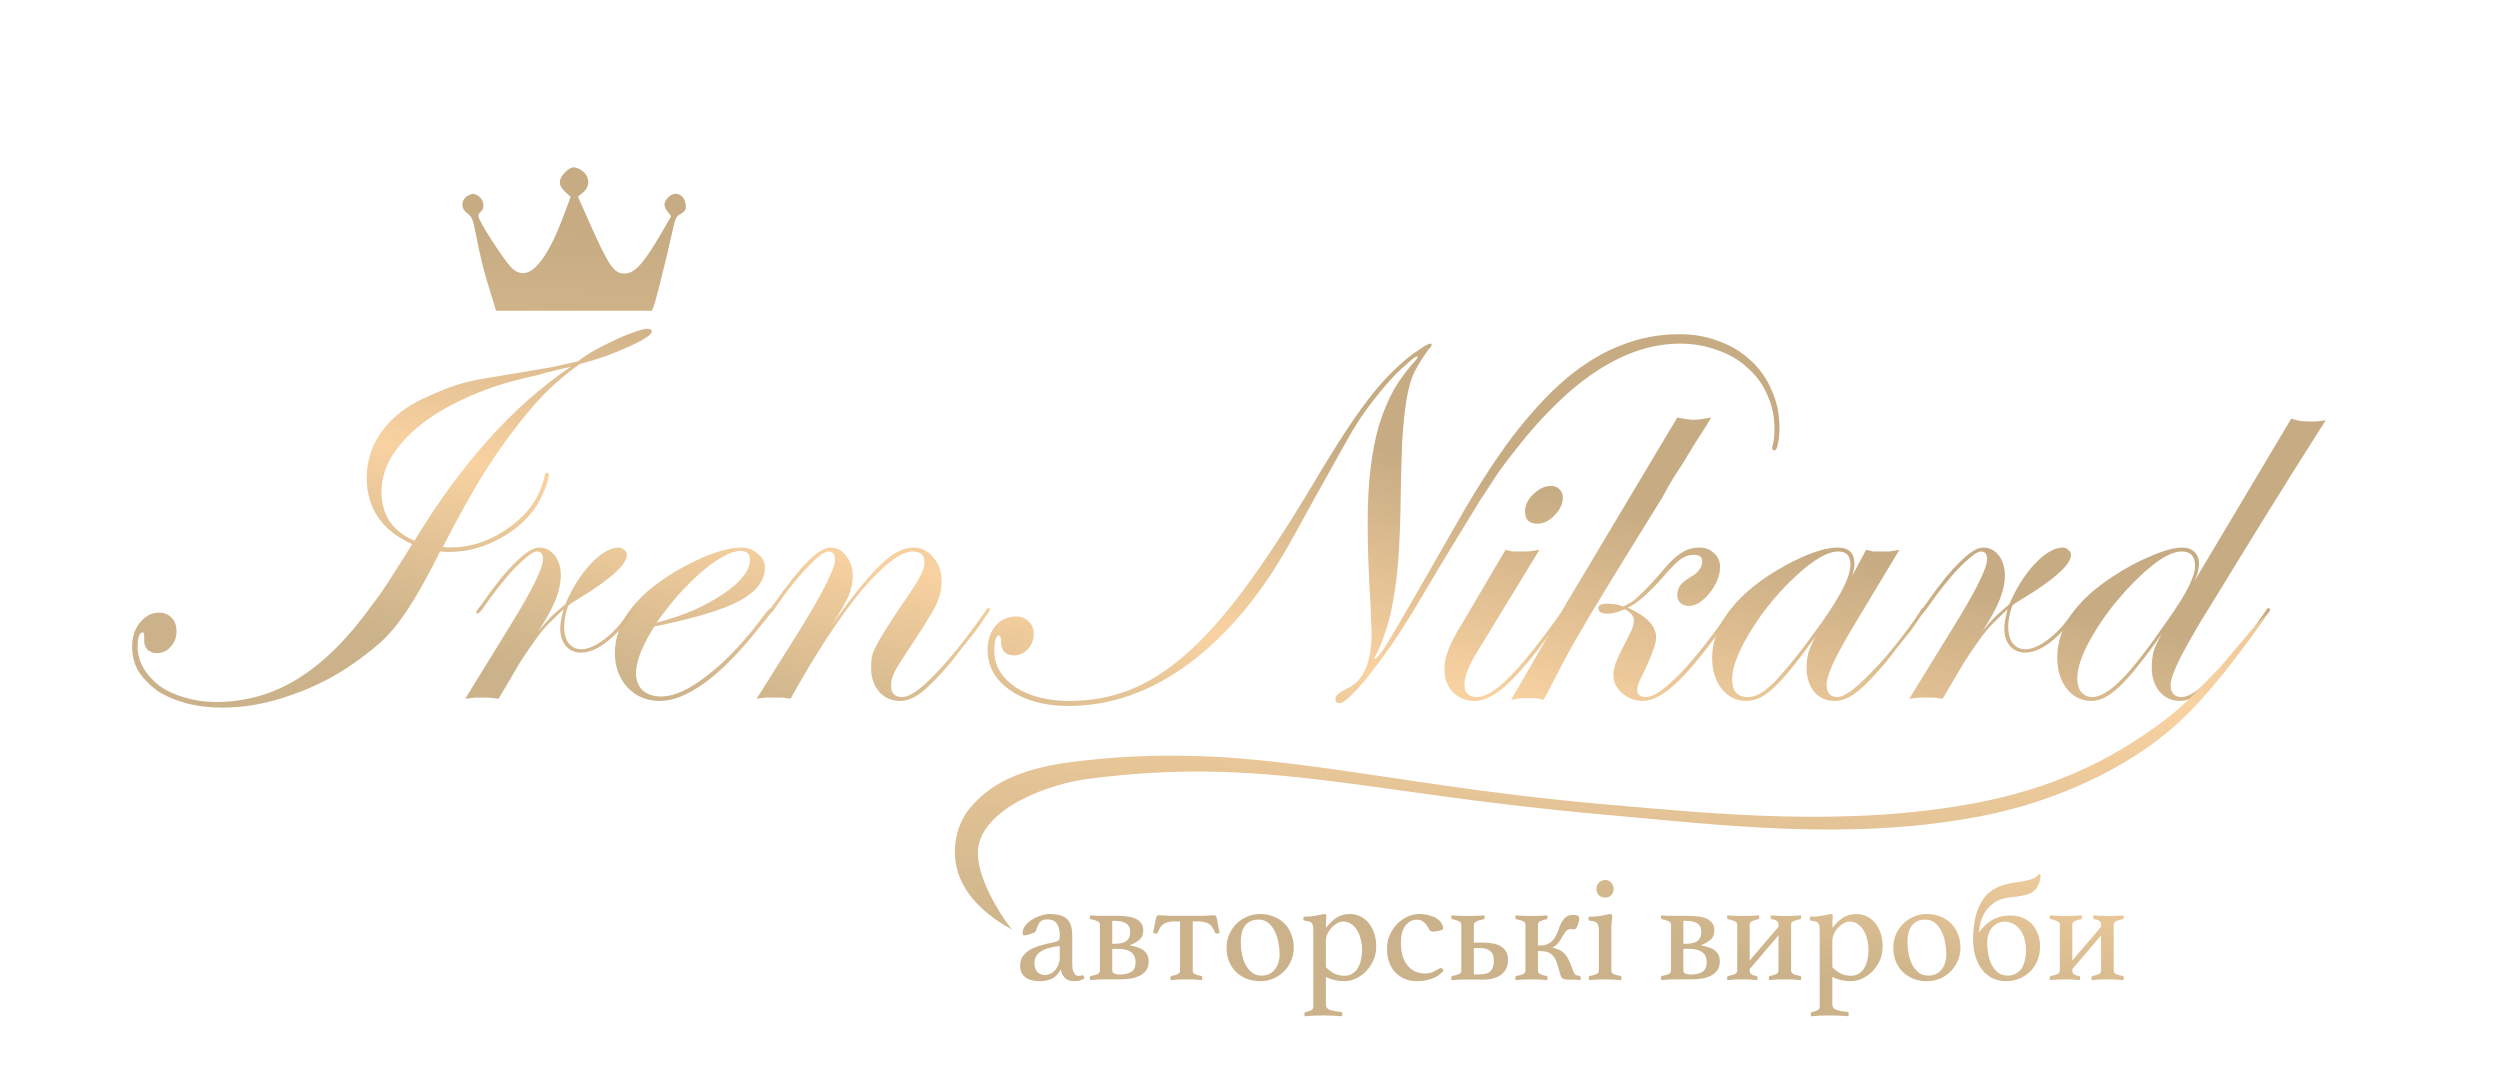 <svg width="246" height="107" viewBox="0 0 246 107" fill="none" xmlns="http://www.w3.org/2000/svg">
<path d="M56.258 36.059C55.971 36.132 55.665 36.206 55.342 36.28C55.018 36.354 54.712 36.427 54.425 36.501C53.921 36.612 53.436 36.741 52.968 36.888L51.566 37.22C49.408 37.736 47.467 38.4 45.74 39.211C44.014 39.986 42.54 40.87 41.318 41.866C40.131 42.825 39.196 43.857 38.513 44.963C37.865 46.069 37.542 47.212 37.542 48.392C37.542 50.678 38.621 52.282 40.778 53.204C45.417 45.572 50.559 39.856 56.205 36.059H56.258ZM42.558 55.748C41.875 57.038 41.264 58.126 40.724 59.011C40.185 59.896 39.645 60.689 39.106 61.389C38.603 62.053 38.045 62.661 37.434 63.214C36.859 63.731 36.194 64.265 35.438 64.818C33.353 66.367 31.123 67.547 28.75 68.358C26.413 69.206 24.129 69.63 21.9 69.63C20.605 69.63 19.401 69.483 18.286 69.188C17.207 68.893 16.272 68.487 15.481 67.971C14.726 67.418 14.115 66.791 13.647 66.09C13.216 65.353 13 64.542 13 63.657C13 62.698 13.252 61.906 13.755 61.279C14.294 60.615 14.924 60.283 15.643 60.283C16.146 60.283 16.56 60.449 16.884 60.781C17.207 61.113 17.369 61.555 17.369 62.108C17.369 62.735 17.171 63.251 16.776 63.657C16.416 64.062 15.967 64.265 15.427 64.265C15.068 64.265 14.762 64.155 14.51 63.933C14.294 63.675 14.187 63.38 14.187 63.048V62.495C14.187 62.311 14.133 62.219 14.025 62.219C13.881 62.219 13.755 62.366 13.647 62.661C13.575 62.919 13.539 63.233 13.539 63.602C13.539 64.376 13.737 65.095 14.133 65.758C14.528 66.422 15.068 67.012 15.751 67.528C16.434 68.008 17.243 68.376 18.178 68.635C19.149 68.93 20.174 69.077 21.253 69.077C23.95 69.077 26.467 68.413 28.804 67.086C31.141 65.759 33.389 63.712 35.546 60.947C35.978 60.394 36.337 59.914 36.625 59.509C36.949 59.103 37.272 58.661 37.596 58.181C37.955 57.665 38.351 57.057 38.782 56.356C39.25 55.656 39.843 54.716 40.562 53.536C39.124 52.909 38.009 52.042 37.218 50.936C36.463 49.793 36.086 48.503 36.086 47.065C36.086 45.332 36.589 43.783 37.596 42.419C38.603 41.018 40.077 39.893 42.019 39.045C43.098 38.566 44.356 38 45.794 37.631C47.233 37.262 49.121 37.017 51.458 36.612L54.371 36.114L56.852 35.561C57.319 35.192 57.877 34.824 58.524 34.455C59.207 34.086 59.872 33.754 60.52 33.459C61.203 33.127 61.832 32.869 62.407 32.685C62.983 32.464 63.414 32.353 63.702 32.353C63.99 32.353 64.133 32.445 64.133 32.63C64.133 32.777 63.936 32.98 63.54 33.238C63.145 33.496 62.623 33.773 61.976 34.068C61.329 34.363 60.574 34.676 59.711 35.008C58.847 35.303 57.949 35.579 57.014 35.837C55.827 36.685 54.694 37.644 53.615 38.713C52.573 39.783 51.53 41.018 50.487 42.419C49.444 43.783 48.383 45.332 47.305 47.065C46.262 48.798 45.165 50.77 44.014 52.983L43.583 53.812C43.763 53.849 43.907 53.867 44.014 53.867H44.338C45.417 53.867 46.46 53.683 47.467 53.315C48.473 52.946 49.39 52.448 50.217 51.821C51.08 51.194 51.8 50.475 52.375 49.664C52.95 48.816 53.346 47.913 53.562 46.954C53.597 46.659 53.687 46.512 53.831 46.512C53.939 46.512 53.993 46.585 53.993 46.733C53.993 47.139 53.813 47.728 53.454 48.503C53.13 49.277 52.734 49.941 52.267 50.494C51.332 51.637 50.127 52.559 48.653 53.259C47.215 53.96 45.74 54.31 44.23 54.31H43.853C43.709 54.31 43.529 54.292 43.313 54.255L42.558 55.748Z" fill="url(#paint0_linear_228_109)"/>
<path d="M50.153 61.647C52.34 58.111 53.433 55.905 53.433 55.03C53.433 54.52 53.233 54.265 52.832 54.265C52.613 54.265 52.303 54.429 51.902 54.757C51.538 55.049 51.1 55.45 50.59 55.96C50.116 56.47 49.606 57.072 49.059 57.764C48.512 58.457 47.965 59.204 47.419 60.006C47.2 60.261 47.054 60.389 46.981 60.389C46.908 60.389 46.872 60.334 46.872 60.225C46.872 60.152 46.908 60.079 46.981 60.006L47.473 59.35C48.713 57.564 49.806 56.215 50.754 55.304C51.702 54.356 52.467 53.882 53.051 53.882C53.67 53.882 54.181 54.137 54.582 54.648C54.983 55.158 55.183 55.814 55.183 56.616C55.183 57.345 55.019 58.129 54.691 58.967C54.363 59.806 53.798 60.845 52.996 62.084C53.506 61.464 53.944 60.972 54.308 60.608C54.709 60.243 55.147 59.861 55.621 59.459C56.313 57.855 57.152 56.525 58.136 55.468C59.157 54.411 60.068 53.882 60.87 53.882C61.089 53.882 61.271 53.955 61.417 54.101C61.599 54.247 61.69 54.411 61.69 54.593C61.69 55.431 60.451 56.653 57.972 58.257C57.68 58.439 57.389 58.621 57.097 58.803C56.805 58.986 56.514 59.168 56.222 59.35L55.894 59.623C55.639 60.425 55.511 61.1 55.511 61.647C55.511 62.339 55.657 62.886 55.949 63.287C56.277 63.688 56.696 63.889 57.206 63.889C57.826 63.889 58.555 63.579 59.394 62.959C60.232 62.339 61.016 61.501 61.745 60.444C62.109 60.043 62.328 59.842 62.401 59.842C62.51 59.842 62.565 59.897 62.565 60.006C62.565 60.079 62.401 60.316 62.073 60.717C61.745 61.118 61.38 61.537 60.979 61.975C59.594 63.469 58.318 64.217 57.152 64.217C56.568 64.217 56.076 63.998 55.675 63.56C55.311 63.123 55.129 62.558 55.129 61.865C55.129 61.355 55.238 60.717 55.456 59.952C54.91 60.462 54.418 60.936 53.98 61.373C53.579 61.774 53.16 62.285 52.722 62.904C52.285 63.488 51.775 64.235 51.191 65.146C50.645 66.058 49.934 67.261 49.059 68.755C48.694 68.719 48.403 68.682 48.184 68.646C47.965 68.646 47.71 68.646 47.419 68.646C47.163 68.646 46.926 68.646 46.708 68.646C46.489 68.682 46.179 68.719 45.778 68.755L50.153 61.647Z" fill="url(#paint1_linear_228_109)"/>
<path d="M64.606 61.264C65.882 60.936 67.085 60.535 68.215 60.061C69.345 59.551 70.311 59.022 71.113 58.475C71.951 57.928 72.607 57.363 73.081 56.78C73.555 56.197 73.792 55.632 73.792 55.085C73.792 54.502 73.482 54.21 72.862 54.21C72.388 54.21 71.823 54.392 71.167 54.757C70.548 55.085 69.873 55.559 69.144 56.179C68.415 56.798 67.65 57.546 66.848 58.421C66.082 59.295 65.335 60.243 64.606 61.264V61.264ZM74.394 62.139C72.644 64.326 70.949 66.021 69.308 67.224C67.668 68.391 66.21 68.974 64.934 68.974C63.658 68.974 62.601 68.537 61.762 67.662C60.924 66.75 60.505 65.62 60.505 64.271C60.505 61.1 62.746 58.275 67.23 55.796C69.6 54.52 71.514 53.882 72.972 53.882C73.591 53.882 74.12 54.083 74.558 54.484C75.031 54.848 75.268 55.304 75.268 55.851C75.268 57.127 74.43 58.22 72.753 59.131C71.113 60.006 68.324 60.845 64.387 61.647C63.877 62.449 63.439 63.269 63.075 64.107C62.746 64.946 62.583 65.657 62.583 66.24C62.583 66.933 62.801 67.498 63.239 67.935C63.713 68.336 64.314 68.537 65.043 68.537C66.356 68.537 67.923 67.807 69.746 66.349C71.605 64.891 73.482 62.868 75.378 60.28C75.633 59.988 75.815 59.842 75.925 59.842C75.998 59.842 76.034 59.897 76.034 60.006C76.034 60.043 75.87 60.28 75.542 60.717L74.394 62.139Z" fill="url(#paint2_linear_228_109)"/>
<path d="M78.609 62.139C80.979 58.311 82.163 55.96 82.163 55.085C82.163 54.538 81.945 54.265 81.507 54.265C81.106 54.265 80.395 54.812 79.375 55.905C78.354 56.962 77.278 58.329 76.148 60.006C75.93 60.261 75.802 60.389 75.766 60.389C75.656 60.389 75.602 60.334 75.602 60.225C75.602 60.152 75.638 60.079 75.711 60.006L76.203 59.35C77.625 57.345 78.755 55.942 79.593 55.14C80.432 54.301 81.143 53.882 81.726 53.882C82.346 53.882 82.856 54.156 83.257 54.702C83.694 55.249 83.913 55.905 83.913 56.671C83.913 57.327 83.767 58.001 83.476 58.694C83.184 59.35 82.656 60.261 81.89 61.428C82.947 59.97 83.858 58.767 84.624 57.819C85.426 56.835 86.137 56.051 86.757 55.468C87.376 54.885 87.923 54.484 88.397 54.265C88.907 54.01 89.399 53.882 89.873 53.882C90.675 53.882 91.331 54.21 91.842 54.866C92.389 55.486 92.662 56.27 92.662 57.218C92.662 57.582 92.626 57.928 92.553 58.257C92.48 58.585 92.352 58.967 92.17 59.405C91.988 59.806 91.732 60.261 91.404 60.772C91.113 61.282 90.712 61.92 90.201 62.686C89.655 63.524 89.199 64.217 88.834 64.763C88.506 65.274 88.251 65.693 88.069 66.021C87.923 66.349 87.814 66.623 87.741 66.841C87.704 67.06 87.686 67.279 87.686 67.498C87.686 68.227 88.051 68.591 88.78 68.591C89.509 68.591 90.621 67.807 92.115 66.24C93.61 64.672 95.232 62.631 96.982 60.116C97.055 59.933 97.146 59.842 97.255 59.842C97.365 59.842 97.419 59.897 97.419 60.006C97.419 60.043 97.273 60.261 96.982 60.663C96.727 61.063 96.398 61.537 95.998 62.084C95.597 62.594 95.159 63.141 94.685 63.725C94.248 64.308 93.865 64.8 93.537 65.201C92.37 66.586 91.404 67.57 90.639 68.154C89.91 68.701 89.217 68.974 88.561 68.974C87.722 68.974 87.03 68.664 86.483 68.044C85.973 67.425 85.718 66.659 85.718 65.748C85.718 65.347 85.736 65 85.772 64.709C85.845 64.381 85.991 63.998 86.21 63.56C86.428 63.123 86.738 62.594 87.139 61.975C87.54 61.319 88.087 60.48 88.78 59.459C89.691 58.147 90.274 57.236 90.529 56.725C90.821 56.179 90.967 55.723 90.967 55.358C90.967 54.629 90.584 54.265 89.819 54.265C89.199 54.265 88.452 54.611 87.577 55.304C86.738 55.96 85.79 56.908 84.733 58.147C83.713 59.387 82.601 60.918 81.398 62.74C80.231 64.527 79.028 66.531 77.789 68.755C77.461 68.719 77.187 68.682 76.969 68.646C76.75 68.646 76.495 68.646 76.203 68.646C75.912 68.646 75.638 68.646 75.383 68.646C75.164 68.646 74.854 68.682 74.453 68.755L78.609 62.139Z" fill="url(#paint3_linear_228_109)"/>
<path d="M139.448 35.072C139.339 35.072 139.156 35.181 138.901 35.4C138.646 35.619 138.336 35.892 137.972 36.22C137.607 36.548 137.243 36.913 136.878 37.314C136.513 37.715 136.167 38.116 135.839 38.517C135.329 39.136 134.891 39.702 134.527 40.212C134.162 40.686 133.688 41.397 133.105 42.344C132.558 43.292 131.811 44.623 130.863 46.336C129.915 48.013 128.621 50.346 126.981 53.335C124.101 58.512 120.765 62.503 116.974 65.31C113.22 68.081 109.283 69.466 105.163 69.466C102.83 69.466 100.916 68.956 99.422 67.935C97.927 66.914 97.18 65.584 97.18 63.943C97.18 62.995 97.435 62.212 97.945 61.592C98.492 60.972 99.167 60.663 99.969 60.663C100.479 60.663 100.898 60.827 101.226 61.155C101.554 61.446 101.718 61.847 101.718 62.358C101.718 62.977 101.518 63.488 101.117 63.889C100.752 64.29 100.315 64.49 99.805 64.49C98.93 64.49 98.492 64.016 98.492 63.068C98.492 62.704 98.419 62.522 98.273 62.522C98.164 62.522 98.055 62.667 97.945 62.959C97.873 63.251 97.836 63.597 97.836 63.998C97.836 65.456 98.529 66.659 99.914 67.607C101.299 68.518 103.085 68.974 105.273 68.974C107.351 68.974 109.319 68.609 111.178 67.88C113.037 67.151 114.896 65.966 116.756 64.326C118.615 62.686 120.529 60.535 122.497 57.874C124.466 55.213 126.598 51.968 128.895 48.141C129.952 46.354 130.9 44.805 131.738 43.493C132.576 42.18 133.342 41.05 134.035 40.103C134.727 39.155 135.365 38.353 135.948 37.697C136.568 37.004 137.188 36.384 137.808 35.837C138.354 35.327 138.938 34.871 139.557 34.471C140.177 34.033 140.578 33.814 140.76 33.814C140.833 33.814 140.87 33.851 140.87 33.924C140.87 33.997 140.852 34.051 140.815 34.088C140.815 34.124 140.724 34.233 140.542 34.416C139.995 35.181 139.539 35.91 139.175 36.603C138.847 37.296 138.591 38.189 138.409 39.282C138.227 40.376 138.081 41.779 137.972 43.493C137.899 45.17 137.844 47.375 137.808 50.109C137.771 51.968 137.698 53.627 137.589 55.085C137.479 56.543 137.315 57.855 137.097 59.022C136.914 60.152 136.659 61.191 136.331 62.139C136.04 63.05 135.693 63.889 135.292 64.654C135.256 64.654 135.238 64.691 135.238 64.763L135.292 64.818C135.402 64.818 135.62 64.6 135.948 64.162C136.277 63.688 136.75 62.923 137.37 61.865C137.99 60.808 138.792 59.423 139.776 57.71C140.76 55.996 141.963 53.9 143.385 51.422C145.244 48.141 147.049 45.334 148.798 43.001C150.585 40.668 152.353 38.754 154.102 37.259C155.889 35.765 157.693 34.671 159.516 33.978C161.338 33.249 163.252 32.885 165.257 32.885C166.679 32.885 167.991 33.122 169.194 33.596C170.397 34.033 171.436 34.671 172.311 35.509C173.186 36.311 173.86 37.277 174.334 38.407C174.845 39.538 175.1 40.759 175.1 42.071C175.1 42.727 175.045 43.274 174.936 43.712C174.863 44.112 174.753 44.313 174.608 44.313C174.462 44.313 174.389 44.258 174.389 44.149C174.389 44.003 174.407 43.876 174.444 43.766C174.553 43.402 174.608 42.891 174.608 42.235C174.608 40.996 174.371 39.866 173.897 38.845C173.459 37.824 172.821 36.949 171.983 36.22C171.181 35.455 170.197 34.871 169.03 34.471C167.9 34.033 166.661 33.814 165.312 33.814C159.953 33.814 154.558 37.296 149.126 44.258C148.543 44.987 147.978 45.735 147.431 46.5C146.921 47.266 146.301 48.214 145.572 49.344C144.88 50.474 144.023 51.877 143.002 53.554C141.982 55.231 140.706 57.363 139.175 59.952C138.446 61.155 137.698 62.321 136.933 63.451C136.167 64.545 135.438 65.529 134.745 66.404C134.089 67.242 133.488 67.917 132.941 68.427C132.431 68.938 132.048 69.193 131.793 69.193C131.538 69.193 131.41 69.065 131.41 68.81C131.41 68.591 131.483 68.427 131.629 68.318C131.774 68.172 132.103 67.972 132.613 67.716C134.18 66.987 134.964 65.165 134.964 62.248C134.964 61.957 134.946 61.556 134.91 61.045C134.91 60.535 134.891 60.025 134.855 59.514C134.745 57.655 134.673 56.124 134.636 54.921C134.6 53.682 134.581 52.479 134.581 51.312C134.581 49.416 134.672 47.703 134.855 46.172C135.037 44.605 135.31 43.183 135.675 41.907C136.076 40.595 136.568 39.41 137.151 38.353C137.771 37.296 138.518 36.293 139.393 35.345L139.503 35.127L139.448 35.072Z" fill="url(#paint4_linear_228_109)"/>
<path d="M152.631 47.812C152.959 47.812 153.232 47.922 153.451 48.141C153.67 48.359 153.779 48.633 153.779 48.961C153.779 49.581 153.506 50.164 152.959 50.711C152.449 51.257 151.884 51.531 151.264 51.531C150.462 51.531 150.061 51.13 150.061 50.328C150.061 49.708 150.334 49.143 150.881 48.633C151.428 48.086 152.011 47.812 152.631 47.812ZM145.413 64.053C144.538 65.438 144.101 66.55 144.101 67.388C144.101 68.19 144.52 68.591 145.358 68.591C146.197 68.591 147.291 67.898 148.639 66.513C149.988 65.128 151.683 62.995 153.725 60.116C153.798 59.933 153.889 59.842 153.998 59.842C154.107 59.842 154.162 59.897 154.162 60.006C154.162 60.079 154.071 60.225 153.889 60.444L152.74 62.029C150.954 64.508 149.46 66.294 148.257 67.388C147.09 68.445 146.033 68.974 145.085 68.974C144.247 68.974 143.536 68.682 142.953 68.099C142.406 67.516 142.132 66.768 142.132 65.857C142.132 65.237 142.26 64.599 142.515 63.943C142.77 63.251 143.262 62.321 143.991 61.155L148.147 54.101C148.439 54.174 148.658 54.228 148.803 54.265C148.986 54.265 149.204 54.265 149.46 54.265C149.824 54.265 150.134 54.265 150.389 54.265C150.681 54.228 151.045 54.174 151.483 54.101L145.413 64.053Z" fill="url(#paint5_linear_228_109)"/>
<path d="M169.252 62.029C167.502 64.472 166.026 66.24 164.823 67.334C163.62 68.427 162.563 68.974 161.652 68.974C160.886 68.974 160.212 68.719 159.628 68.208C159.045 67.698 158.754 67.115 158.754 66.459C158.754 66.276 158.772 66.094 158.808 65.912C158.845 65.73 158.899 65.511 158.972 65.256C159.082 65 159.228 64.672 159.41 64.271C159.629 63.834 159.902 63.287 160.23 62.631C160.449 62.23 160.595 61.92 160.667 61.701C160.74 61.446 160.777 61.227 160.777 61.045C160.777 60.644 160.485 60.28 159.902 59.952C159.209 60.243 158.644 60.389 158.207 60.389C157.952 60.389 157.733 60.353 157.551 60.28C157.368 60.17 157.277 60.025 157.277 59.842C157.277 59.551 157.569 59.405 158.152 59.405C158.735 59.405 159.264 59.496 159.738 59.678C160.029 59.532 160.303 59.387 160.558 59.241C160.813 59.059 161.087 58.822 161.378 58.53C161.706 58.238 162.071 57.874 162.472 57.436C162.873 56.999 163.383 56.416 164.003 55.687C164.586 55.03 165.115 54.575 165.589 54.319C166.063 54.028 166.609 53.882 167.229 53.882C167.812 53.882 168.286 54.064 168.651 54.429C169.052 54.757 169.252 55.213 169.252 55.796C169.252 56.233 169.161 56.671 168.979 57.108C168.797 57.546 168.541 57.965 168.213 58.366C167.922 58.73 167.594 59.04 167.229 59.295C166.865 59.514 166.518 59.623 166.19 59.623C165.862 59.623 165.589 59.532 165.37 59.35C165.151 59.131 165.042 58.876 165.042 58.585C165.042 58.184 165.151 57.837 165.37 57.546C165.625 57.254 166.099 56.908 166.792 56.507C166.974 56.361 167.138 56.179 167.284 55.96C167.43 55.705 167.503 55.468 167.503 55.249C167.503 54.812 167.229 54.593 166.682 54.593C166.208 54.593 165.771 54.739 165.37 55.03C165.005 55.285 164.477 55.814 163.784 56.616C163.092 57.418 162.417 58.111 161.761 58.694C161.141 59.241 160.613 59.605 160.175 59.788C162.034 60.626 162.964 61.61 162.964 62.74C162.964 63.068 162.855 63.506 162.636 64.053C162.454 64.599 162.126 65.365 161.652 66.349C161.433 66.75 161.287 67.06 161.214 67.279C161.141 67.498 161.105 67.698 161.105 67.88C161.105 68.354 161.397 68.591 161.98 68.591C162.344 68.591 162.818 68.391 163.401 67.99C163.985 67.552 164.641 66.969 165.37 66.24C166.099 65.474 166.865 64.581 167.667 63.56C168.505 62.503 169.343 61.355 170.182 60.116C170.328 59.933 170.437 59.842 170.51 59.842C170.619 59.842 170.674 59.897 170.674 60.006C170.674 60.079 170.583 60.225 170.401 60.444L169.252 62.029ZM165.042 41.087C165.771 41.233 166.318 41.306 166.682 41.306C166.937 41.306 167.174 41.287 167.393 41.251C167.612 41.214 167.94 41.16 168.377 41.087C168.268 41.269 168.159 41.451 168.049 41.634C167.94 41.816 167.831 41.998 167.721 42.18C167.357 42.727 166.992 43.292 166.628 43.876C166.3 44.422 165.971 44.969 165.643 45.516C165.279 46.063 164.914 46.628 164.55 47.211C164.222 47.758 163.894 48.341 163.565 48.961L158.972 56.397C157.952 58.074 157.131 59.423 156.512 60.444C155.928 61.428 155.418 62.303 154.981 63.068C154.543 63.834 154.124 64.599 153.723 65.365C153.322 66.13 152.812 67.115 152.192 68.318L151.864 68.865C151.609 68.792 151.39 68.737 151.208 68.701C151.025 68.701 150.77 68.701 150.442 68.701C150.151 68.701 149.877 68.701 149.622 68.701C149.403 68.737 149.093 68.792 148.692 68.865C148.948 68.391 149.148 68.044 149.294 67.826C149.44 67.57 149.695 67.133 150.059 66.513L153.176 61.1C153.504 60.48 153.832 59.879 154.16 59.295C154.525 58.712 154.89 58.111 155.254 57.491L165.042 41.087Z" fill="url(#paint6_linear_228_109)"/>
<path d="M180.887 54.265C180.341 54.265 179.703 54.484 178.974 54.921C178.244 55.358 177.497 55.942 176.732 56.671C175.966 57.363 175.201 58.165 174.435 59.077C173.67 59.988 172.995 60.918 172.412 61.865C171.829 62.777 171.355 63.67 170.99 64.545C170.626 65.42 170.443 66.185 170.443 66.841C170.443 68.008 170.954 68.591 171.974 68.591C172.339 68.591 172.703 68.5 173.068 68.318C173.469 68.099 173.925 67.753 174.435 67.279C174.945 66.769 175.51 66.13 176.13 65.365C176.786 64.6 177.534 63.633 178.372 62.467C180.851 59.15 182.09 56.853 182.09 55.577C182.09 54.702 181.689 54.265 180.887 54.265V54.265ZM183.621 54.101C183.913 54.174 184.15 54.228 184.332 54.265C184.514 54.265 184.751 54.265 185.043 54.265C185.371 54.265 185.663 54.265 185.918 54.265C186.173 54.228 186.501 54.174 186.902 54.101L182.2 61.92C181.398 63.269 180.778 64.417 180.341 65.365C179.94 66.276 179.739 66.933 179.739 67.334C179.739 68.172 180.085 68.591 180.778 68.591C181.143 68.591 181.616 68.372 182.2 67.935C182.783 67.498 183.439 66.896 184.168 66.13C184.934 65.365 185.717 64.472 186.519 63.451C187.358 62.431 188.178 61.319 188.98 60.116C189.053 59.933 189.144 59.842 189.253 59.842C189.363 59.842 189.418 59.897 189.418 60.006C189.418 60.043 189.272 60.261 188.98 60.663C188.725 61.063 188.397 61.537 187.996 62.084C187.595 62.594 187.157 63.141 186.683 63.725C186.246 64.308 185.863 64.8 185.535 65.201C184.369 66.586 183.403 67.57 182.637 68.154C181.908 68.701 181.215 68.974 180.559 68.974C179.721 68.974 179.046 68.682 178.536 68.099C178.026 67.479 177.771 66.696 177.771 65.748C177.771 65.201 177.825 64.709 177.935 64.271C178.08 63.797 178.317 63.251 178.645 62.631C177.734 63.907 176.95 64.946 176.294 65.748C175.638 66.55 175.037 67.206 174.49 67.716C173.979 68.19 173.505 68.518 173.068 68.701C172.667 68.883 172.248 68.974 171.81 68.974C170.863 68.974 170.061 68.573 169.404 67.771C168.785 66.969 168.475 65.948 168.475 64.709C168.475 63.068 169.095 61.464 170.334 59.897C171.573 58.329 173.36 56.908 175.693 55.632C177.843 54.465 179.557 53.882 180.833 53.882C181.926 53.882 182.473 54.411 182.473 55.468C182.473 55.796 182.4 56.197 182.254 56.671L183.621 54.101Z" fill="url(#paint7_linear_228_109)"/>
<path d="M192.247 61.647C194.434 58.111 195.528 55.905 195.528 55.03C195.528 54.52 195.328 54.265 194.927 54.265C194.708 54.265 194.398 54.429 193.997 54.757C193.632 55.049 193.195 55.45 192.685 55.96C192.211 56.47 191.7 57.072 191.154 57.764C190.607 58.457 190.06 59.204 189.513 60.006C189.295 60.261 189.149 60.389 189.076 60.389C189.003 60.389 188.966 60.334 188.966 60.225C188.966 60.152 189.003 60.079 189.076 60.006L189.568 59.35C190.807 57.564 191.901 56.215 192.849 55.304C193.797 54.356 194.562 53.882 195.145 53.882C195.765 53.882 196.275 54.137 196.676 54.648C197.077 55.158 197.278 55.814 197.278 56.616C197.278 57.345 197.114 58.129 196.786 58.967C196.458 59.806 195.893 60.845 195.091 62.084C195.601 61.464 196.038 60.972 196.403 60.608C196.804 60.243 197.241 59.861 197.715 59.459C198.408 57.855 199.246 56.525 200.231 55.468C201.251 54.411 202.163 53.882 202.965 53.882C203.183 53.882 203.366 53.955 203.511 54.101C203.694 54.247 203.785 54.411 203.785 54.593C203.785 55.431 202.545 56.653 200.067 58.257C199.775 58.439 199.483 58.621 199.192 58.803C198.9 58.986 198.608 59.168 198.317 59.35L197.989 59.623C197.734 60.425 197.606 61.1 197.606 61.647C197.606 62.339 197.752 62.886 198.043 63.287C198.371 63.688 198.791 63.889 199.301 63.889C199.921 63.889 200.65 63.579 201.488 62.959C202.327 62.339 203.11 61.501 203.84 60.444C204.204 60.043 204.423 59.842 204.496 59.842C204.605 59.842 204.66 59.897 204.66 60.006C204.66 60.079 204.496 60.316 204.168 60.717C203.84 61.118 203.475 61.537 203.074 61.975C201.689 63.469 200.413 64.217 199.246 64.217C198.663 64.217 198.171 63.998 197.77 63.56C197.405 63.123 197.223 62.558 197.223 61.865C197.223 61.355 197.333 60.717 197.551 59.952C197.004 60.462 196.512 60.936 196.075 61.373C195.674 61.774 195.255 62.285 194.817 62.904C194.38 63.488 193.869 64.235 193.286 65.146C192.739 66.058 192.029 67.261 191.154 68.755C190.789 68.719 190.497 68.682 190.279 68.646C190.06 68.646 189.805 68.646 189.513 68.646C189.258 68.646 189.021 68.646 188.802 68.646C188.584 68.682 188.274 68.719 187.873 68.755L192.247 61.647Z" fill="url(#paint8_linear_228_109)"/>
<path d="M214.685 54.265C213.883 54.265 212.899 54.739 211.732 55.687C210.566 56.634 209.436 57.764 208.342 59.077C207.248 60.389 206.319 61.756 205.553 63.178C204.788 64.6 204.405 65.802 204.405 66.787C204.405 67.334 204.533 67.771 204.788 68.099C205.079 68.427 205.444 68.591 205.881 68.591C206.647 68.591 207.595 68.026 208.725 66.896C209.855 65.766 211.349 63.852 213.209 61.155C214.193 59.769 214.904 58.639 215.341 57.764C215.779 56.889 215.997 56.197 215.997 55.687C215.997 54.739 215.56 54.265 214.685 54.265V54.265ZM225.457 41.196C225.822 41.306 226.113 41.378 226.332 41.415C226.551 41.451 226.842 41.47 227.207 41.47C227.462 41.47 227.699 41.47 227.918 41.47C228.173 41.433 228.483 41.397 228.847 41.36C226.624 44.86 224.71 47.904 223.106 50.492C221.502 53.08 220.135 55.304 219.005 57.163C217.875 58.986 216.945 60.498 216.216 61.701C215.523 62.904 214.977 63.889 214.576 64.654C214.211 65.383 213.956 65.966 213.81 66.404C213.664 66.805 213.591 67.133 213.591 67.388C213.591 68.19 213.956 68.591 214.685 68.591C215.05 68.591 215.523 68.391 216.107 67.99C216.69 67.589 217.328 67.024 218.02 66.295C218.75 65.529 219.533 64.636 220.372 63.615C221.21 62.558 222.067 61.392 222.942 60.116C223.015 59.933 223.106 59.842 223.215 59.842C223.325 59.842 223.379 59.897 223.379 60.006C223.379 60.079 223.288 60.225 223.106 60.444L221.957 62.029C220.171 64.508 218.695 66.295 217.528 67.388C216.362 68.445 215.359 68.974 214.521 68.974C213.682 68.974 213.008 68.664 212.498 68.044C211.987 67.425 211.732 66.641 211.732 65.693C211.732 65.146 211.787 64.636 211.896 64.162C212.042 63.688 212.315 63.087 212.716 62.358C211.842 63.633 211.058 64.691 210.365 65.529C209.709 66.368 209.108 67.042 208.561 67.552C208.014 68.063 207.522 68.427 207.084 68.646C206.647 68.865 206.209 68.974 205.772 68.974C204.824 68.974 204.022 68.573 203.366 67.771C202.746 66.969 202.437 65.948 202.437 64.709C202.437 61.756 204.259 59.095 207.905 56.725C209.18 55.887 210.438 55.213 211.678 54.702C212.953 54.156 213.974 53.882 214.74 53.882C215.25 53.882 215.651 54.028 215.943 54.319C216.234 54.611 216.38 54.994 216.38 55.468C216.38 55.978 216.234 56.543 215.943 57.163L225.457 41.196Z" fill="url(#paint9_linear_228_109)"/>
<path d="M218.196 65.931C216.622 67.465 215.475 68.938 213.339 70.598C207.353 75.233 201.217 77.697 194.649 78.966C181.894 81.432 168.79 80.097 157.902 79.145C134.111 77.065 123.062 72.716 105.269 75.001C102.982 75.294 99.348 76.052 96.98 78.007C95.861 78.932 94.647 80.085 94.168 82.094C92.601 88.661 100.284 91.679 99.68 91.558C99.578 91.611 95.716 86.49 96.276 83.267C96.601 81.4 98.423 79.744 100.588 78.652C102.883 77.495 105.225 76.877 107.199 76.623C124.762 74.369 134.107 78.084 157.994 80.172C168.863 81.123 181.895 82.835 194.936 80.308C201.923 78.954 209.148 75.822 214.27 71.192C217.457 68.272 220.386 64.302 223.106 60.444C222.342 60.85 218.874 65.27 218.196 65.931Z" fill="url(#paint10_linear_228_109)"/>
<path d="M106.517 95.969C106.615 95.969 106.675 96.073 106.694 96.28C106.438 96.458 106.112 96.547 105.717 96.547C105.282 96.547 104.961 96.429 104.753 96.192C104.546 95.954 104.423 95.688 104.383 95.391C104.136 95.836 103.84 96.142 103.494 96.31C103.158 96.468 102.768 96.547 102.324 96.547C102.126 96.547 101.914 96.527 101.686 96.488C101.469 96.458 101.262 96.389 101.064 96.28C100.867 96.172 100.704 96.019 100.575 95.821C100.447 95.624 100.383 95.362 100.383 95.036C100.383 94.67 100.467 94.364 100.634 94.117C100.812 93.86 101.035 93.653 101.301 93.495C101.578 93.327 101.874 93.194 102.19 93.095C102.516 92.996 102.827 92.912 103.124 92.843C103.292 92.813 103.445 92.784 103.583 92.754C103.731 92.715 103.86 92.675 103.968 92.635C104.106 92.596 104.19 92.542 104.22 92.472C104.26 92.403 104.279 92.27 104.279 92.072C104.279 91.598 104.19 91.213 104.013 90.917C103.835 90.62 103.519 90.472 103.064 90.472C102.719 90.472 102.477 90.556 102.338 90.724C102.2 90.882 102.072 91.154 101.953 91.539C101.923 91.648 101.854 91.727 101.746 91.776C101.647 91.826 101.474 91.885 101.227 91.954C101.168 91.974 101.094 91.993 101.005 92.013C100.916 92.033 100.842 92.043 100.783 92.043C100.684 92.043 100.634 91.939 100.634 91.732C100.634 91.514 100.718 91.297 100.886 91.08C101.054 90.862 101.267 90.67 101.523 90.502C101.79 90.334 102.077 90.201 102.383 90.102C102.689 89.993 102.98 89.939 103.257 89.939C103.603 89.939 103.914 89.969 104.19 90.028C104.467 90.087 104.704 90.196 104.902 90.354C105.099 90.512 105.247 90.724 105.346 90.991C105.455 91.257 105.509 91.603 105.509 92.028V94.576C105.509 94.922 105.519 95.174 105.539 95.332C105.568 95.48 105.608 95.599 105.657 95.688C105.726 95.826 105.801 95.92 105.88 95.969C105.968 96.009 106.057 96.028 106.146 96.028C106.255 96.028 106.329 96.019 106.368 95.999C106.418 95.979 106.467 95.969 106.517 95.969V95.969ZM104.279 93.08L103.805 93.154C103.548 93.204 103.297 93.263 103.05 93.332C102.812 93.401 102.6 93.5 102.412 93.628C102.225 93.747 102.072 93.9 101.953 94.088C101.844 94.275 101.79 94.507 101.79 94.784C101.79 95.159 101.884 95.446 102.072 95.643C102.269 95.841 102.511 95.94 102.798 95.94C102.985 95.94 103.168 95.9 103.346 95.821C103.534 95.732 103.692 95.614 103.82 95.466C103.958 95.308 104.067 95.125 104.146 94.917C104.235 94.71 104.279 94.483 104.279 94.236V93.08Z" fill="url(#paint11_linear_228_109)"/>
<path d="M109.964 90.117C110.863 90.117 111.51 90.24 111.905 90.487C112.3 90.734 112.497 91.09 112.497 91.554C112.497 91.959 112.364 92.27 112.097 92.487C111.831 92.705 111.529 92.878 111.194 93.006V93.036C111.46 93.075 111.702 93.134 111.92 93.213C112.147 93.282 112.339 93.376 112.497 93.495C112.665 93.613 112.794 93.762 112.883 93.939C112.981 94.117 113.031 94.335 113.031 94.591C113.031 94.917 112.962 95.194 112.823 95.421C112.685 95.638 112.488 95.821 112.231 95.969C111.984 96.108 111.687 96.211 111.342 96.28C110.996 96.34 110.616 96.369 110.201 96.369H108.838C108.551 96.369 108.28 96.374 108.023 96.384C107.766 96.404 107.514 96.424 107.267 96.443C107.257 96.394 107.247 96.35 107.238 96.31C107.238 96.27 107.238 96.236 107.238 96.206C107.238 96.108 107.282 96.048 107.371 96.029C107.588 95.989 107.786 95.935 107.964 95.866C108.141 95.787 108.23 95.668 108.23 95.51V90.976C108.23 90.818 108.141 90.704 107.964 90.635C107.786 90.556 107.588 90.497 107.371 90.457C107.282 90.448 107.238 90.393 107.238 90.294C107.238 90.265 107.238 90.235 107.238 90.206C107.247 90.166 107.257 90.122 107.267 90.072C107.514 90.092 107.766 90.107 108.023 90.117C108.28 90.117 108.551 90.117 108.838 90.117L109.964 90.117ZM109.445 95.466C109.445 95.633 109.514 95.747 109.653 95.806C109.801 95.866 109.974 95.895 110.171 95.895C110.626 95.895 111.001 95.811 111.297 95.643C111.594 95.466 111.742 95.14 111.742 94.665C111.742 93.796 111.144 93.362 109.949 93.362H109.445V95.466ZM109.579 92.873C110.181 92.873 110.601 92.779 110.838 92.591C111.085 92.394 111.208 92.102 111.208 91.717C111.208 91.322 111.08 91.04 110.823 90.872C110.576 90.695 110.161 90.606 109.579 90.606H109.445V92.873H109.579Z" fill="url(#paint12_linear_228_109)"/>
<path d="M115.571 90.665C115.314 90.665 115.097 90.69 114.919 90.739C114.751 90.779 114.603 90.843 114.475 90.932C114.356 91.021 114.252 91.134 114.164 91.272C114.085 91.401 114.006 91.559 113.927 91.747C113.907 91.796 113.872 91.831 113.823 91.85C113.783 91.86 113.749 91.865 113.719 91.865C113.67 91.865 113.625 91.855 113.586 91.835C113.546 91.816 113.502 91.796 113.452 91.776C113.522 91.539 113.571 91.317 113.601 91.109C113.64 90.902 113.675 90.719 113.704 90.561C113.734 90.403 113.769 90.28 113.808 90.191C113.848 90.102 113.912 90.058 114.001 90.058C114.06 90.058 114.144 90.062 114.252 90.072C114.371 90.072 114.494 90.077 114.623 90.087C114.751 90.097 114.88 90.107 115.008 90.117C115.137 90.117 115.255 90.117 115.364 90.117H118.12C118.218 90.117 118.332 90.117 118.46 90.117C118.599 90.107 118.732 90.097 118.86 90.087C118.989 90.077 119.107 90.072 119.216 90.072C119.335 90.062 119.424 90.058 119.483 90.058C119.572 90.058 119.636 90.102 119.675 90.191C119.715 90.28 119.749 90.403 119.779 90.561C119.809 90.719 119.838 90.902 119.868 91.109C119.898 91.317 119.952 91.539 120.031 91.776C119.982 91.796 119.937 91.816 119.898 91.835C119.858 91.855 119.814 91.865 119.764 91.865C119.735 91.865 119.695 91.86 119.646 91.85C119.606 91.831 119.577 91.796 119.557 91.747C119.478 91.559 119.394 91.401 119.305 91.272C119.226 91.134 119.122 91.021 118.994 90.932C118.875 90.843 118.727 90.779 118.549 90.739C118.381 90.69 118.169 90.665 117.912 90.665H117.364V95.525C117.364 95.673 117.448 95.787 117.616 95.866C117.784 95.935 117.971 95.989 118.179 96.029C118.268 96.048 118.312 96.108 118.312 96.206C118.312 96.236 118.307 96.271 118.297 96.31C118.297 96.35 118.293 96.394 118.283 96.444C118.026 96.424 117.779 96.404 117.542 96.384C117.315 96.374 117.058 96.369 116.771 96.369C116.505 96.369 116.238 96.374 115.971 96.384C115.714 96.404 115.458 96.424 115.201 96.444C115.191 96.394 115.181 96.35 115.171 96.31C115.171 96.271 115.171 96.236 115.171 96.206C115.171 96.108 115.216 96.048 115.305 96.029C115.512 95.989 115.7 95.935 115.868 95.866C116.035 95.787 116.119 95.673 116.119 95.525V90.665H115.571Z" fill="url(#paint13_linear_228_109)"/>
<path d="M120.697 93.243C120.697 92.789 120.781 92.359 120.949 91.954C121.127 91.549 121.364 91.198 121.66 90.902C121.956 90.606 122.302 90.374 122.697 90.206C123.102 90.028 123.537 89.939 124.001 89.939C124.485 89.939 124.93 90.023 125.335 90.191C125.74 90.349 126.085 90.571 126.372 90.858C126.668 91.144 126.895 91.495 127.053 91.91C127.221 92.315 127.305 92.759 127.305 93.243C127.305 93.707 127.216 94.142 127.039 94.547C126.871 94.942 126.638 95.288 126.342 95.584C126.046 95.88 125.695 96.118 125.29 96.295C124.885 96.463 124.456 96.547 124.001 96.547C123.517 96.547 123.073 96.468 122.668 96.31C122.263 96.142 121.912 95.915 121.616 95.629C121.329 95.342 121.102 94.996 120.934 94.591C120.776 94.186 120.697 93.737 120.697 93.243V93.243ZM122.09 92.754C122.09 93.12 122.129 93.495 122.208 93.88C122.287 94.265 122.406 94.616 122.564 94.932C122.732 95.238 122.944 95.495 123.201 95.703C123.458 95.9 123.769 95.999 124.134 95.999C124.698 95.999 125.132 95.801 125.438 95.406C125.754 95.011 125.912 94.502 125.912 93.88C125.912 93.515 125.873 93.134 125.794 92.739C125.725 92.334 125.606 91.969 125.438 91.643C125.28 91.307 125.068 91.031 124.801 90.813C124.544 90.596 124.223 90.487 123.838 90.487C123.305 90.487 122.88 90.665 122.564 91.021C122.248 91.376 122.09 91.954 122.09 92.754V92.754Z" fill="url(#paint14_linear_228_109)"/>
<path d="M130.47 95.169C130.717 95.426 130.988 95.633 131.284 95.792C131.581 95.94 131.917 96.014 132.292 96.014C132.578 96.014 132.83 95.95 133.048 95.821C133.265 95.693 133.443 95.52 133.581 95.303C133.729 95.075 133.838 94.809 133.907 94.502C133.986 94.186 134.026 93.846 134.026 93.48C134.026 93.105 133.981 92.749 133.892 92.413C133.813 92.068 133.69 91.766 133.522 91.51C133.364 91.253 133.166 91.05 132.929 90.902C132.702 90.754 132.445 90.68 132.159 90.68C131.961 90.68 131.764 90.739 131.566 90.858C131.368 90.966 131.186 91.109 131.018 91.287C130.86 91.465 130.726 91.668 130.618 91.895C130.519 92.122 130.47 92.344 130.47 92.561V95.169ZM129.225 91.421C129.225 91.144 129.176 90.947 129.077 90.828C128.988 90.71 128.776 90.635 128.44 90.606C128.311 90.596 128.247 90.532 128.247 90.413C128.247 90.374 128.257 90.304 128.277 90.206C128.405 90.206 128.578 90.201 128.795 90.191C129.022 90.171 129.21 90.147 129.358 90.117C129.576 90.087 129.768 90.052 129.936 90.013C130.114 89.964 130.242 89.939 130.321 89.939C130.45 89.939 130.514 90.013 130.514 90.161C130.514 90.28 130.504 90.423 130.484 90.591C130.475 90.749 130.47 90.986 130.47 91.302C130.766 90.917 131.097 90.596 131.462 90.339C131.838 90.072 132.297 89.939 132.84 89.939C133.176 89.939 133.497 90.008 133.803 90.146C134.119 90.285 134.396 90.492 134.633 90.769C134.87 91.035 135.058 91.366 135.196 91.761C135.344 92.156 135.418 92.606 135.418 93.11C135.418 93.663 135.315 94.152 135.107 94.577C134.9 95.001 134.643 95.362 134.337 95.658C134.031 95.945 133.695 96.167 133.329 96.325C132.974 96.473 132.643 96.547 132.336 96.547C132.02 96.547 131.709 96.518 131.403 96.458C131.107 96.399 130.796 96.295 130.47 96.147V98.829C130.47 99.086 130.583 99.259 130.81 99.347C131.038 99.446 131.408 99.52 131.922 99.57C132.03 99.59 132.085 99.654 132.085 99.762C132.085 99.792 132.08 99.827 132.07 99.866C132.07 99.906 132.065 99.95 132.055 99.999C131.936 99.99 131.798 99.98 131.64 99.97C131.482 99.96 131.309 99.95 131.122 99.94C130.934 99.94 130.746 99.935 130.559 99.925C130.371 99.925 130.188 99.925 130.01 99.925C129.753 99.925 129.482 99.93 129.195 99.94C128.909 99.96 128.637 99.98 128.38 100C128.371 99.95 128.361 99.906 128.351 99.866C128.351 99.827 128.351 99.792 128.351 99.763C128.351 99.664 128.395 99.605 128.484 99.585C128.702 99.535 128.879 99.476 129.018 99.407C129.156 99.338 129.225 99.224 129.225 99.066L129.225 91.421Z" fill="url(#paint15_linear_228_109)"/>
<path d="M139.417 90.502C138.943 90.502 138.563 90.704 138.276 91.109C137.99 91.514 137.847 92.063 137.847 92.754C137.847 93.712 138.059 94.458 138.484 94.991C138.918 95.525 139.491 95.791 140.202 95.791C140.518 95.791 140.78 95.742 140.988 95.643C141.205 95.545 141.393 95.446 141.551 95.347C141.58 95.327 141.615 95.308 141.654 95.288C141.694 95.258 141.733 95.243 141.773 95.243C141.822 95.243 141.877 95.278 141.936 95.347C141.995 95.416 142.035 95.471 142.054 95.51C141.956 95.629 141.832 95.747 141.684 95.866C141.536 95.984 141.358 96.098 141.151 96.206C140.943 96.305 140.696 96.384 140.41 96.444C140.133 96.513 139.817 96.547 139.462 96.547C139.057 96.547 138.671 96.483 138.306 96.355C137.95 96.216 137.634 96.014 137.358 95.747C137.091 95.48 136.879 95.15 136.72 94.754C136.562 94.349 136.483 93.88 136.483 93.347C136.483 92.843 136.577 92.384 136.765 91.969C136.962 91.544 137.209 91.184 137.506 90.887C137.812 90.591 138.148 90.359 138.513 90.191C138.889 90.023 139.254 89.939 139.61 89.939C139.975 89.939 140.306 89.978 140.602 90.058C140.899 90.136 141.151 90.24 141.358 90.369C141.566 90.497 141.724 90.65 141.832 90.828C141.951 90.996 142.01 91.174 142.01 91.361C142.01 91.421 141.961 91.47 141.862 91.51C141.763 91.549 141.649 91.584 141.521 91.613C141.403 91.633 141.284 91.648 141.165 91.658C141.057 91.668 140.993 91.672 140.973 91.672C140.844 91.672 140.741 91.613 140.662 91.495C140.593 91.366 140.514 91.233 140.425 91.095C140.336 90.947 140.212 90.813 140.054 90.695C139.906 90.566 139.694 90.502 139.417 90.502V90.502Z" fill="url(#paint16_linear_228_109)"/>
<path d="M145.915 96.399C145.648 96.399 145.382 96.394 145.115 96.384C144.858 96.384 144.621 96.384 144.404 96.384C144.117 96.384 143.846 96.389 143.589 96.399C143.332 96.409 143.08 96.424 142.833 96.443C142.823 96.394 142.813 96.35 142.803 96.31C142.803 96.27 142.803 96.236 142.803 96.206C142.803 96.108 142.848 96.048 142.937 96.029C143.154 95.989 143.352 95.935 143.529 95.866C143.707 95.787 143.796 95.668 143.796 95.51V90.976C143.796 90.818 143.707 90.704 143.529 90.635C143.352 90.556 143.154 90.497 142.937 90.457C142.848 90.448 142.803 90.393 142.803 90.294C142.803 90.265 142.803 90.235 142.803 90.206C142.813 90.166 142.823 90.122 142.833 90.072C143.08 90.092 143.332 90.107 143.589 90.117C143.846 90.127 144.117 90.132 144.404 90.132C144.68 90.132 144.962 90.127 145.248 90.117C145.535 90.107 145.806 90.092 146.063 90.072C146.073 90.122 146.078 90.166 146.078 90.206C146.088 90.235 146.093 90.265 146.093 90.294C146.093 90.393 146.048 90.448 145.959 90.457C145.703 90.497 145.48 90.566 145.293 90.665C145.115 90.754 145.026 90.872 145.026 91.02V92.754H145.989C146.335 92.754 146.656 92.784 146.952 92.843C147.248 92.902 147.5 93.001 147.708 93.139C147.925 93.268 148.093 93.441 148.211 93.658C148.33 93.875 148.389 94.137 148.389 94.443C148.389 95.066 148.172 95.549 147.737 95.895C147.303 96.231 146.695 96.399 145.915 96.399L145.915 96.399ZM145.026 93.287V95.88H145.589C146.132 95.88 146.503 95.762 146.7 95.525C146.898 95.278 146.997 94.947 146.997 94.532C146.997 94.088 146.878 93.772 146.641 93.584C146.414 93.386 146.078 93.287 145.633 93.287H145.026Z" fill="url(#paint17_linear_228_109)"/>
<path d="M155.409 96.029C155.498 96.048 155.542 96.108 155.542 96.206C155.542 96.236 155.537 96.27 155.528 96.31C155.528 96.35 155.523 96.394 155.513 96.443C155.434 96.434 155.34 96.424 155.231 96.414C155.123 96.414 155.009 96.409 154.891 96.399C154.782 96.399 154.673 96.399 154.565 96.399C154.466 96.399 154.382 96.399 154.313 96.399C154.036 96.399 153.843 96.355 153.735 96.266C153.636 96.177 153.562 96.029 153.513 95.821C153.394 95.347 153.275 94.957 153.157 94.651C153.048 94.344 152.915 94.122 152.757 93.984C152.569 93.816 152.377 93.707 152.179 93.658C151.981 93.609 151.739 93.584 151.453 93.584H151.335V95.525C151.335 95.673 151.418 95.787 151.586 95.866C151.764 95.935 151.952 95.989 152.149 96.029C152.238 96.048 152.283 96.108 152.283 96.206C152.283 96.236 152.278 96.271 152.268 96.31C152.268 96.35 152.263 96.394 152.253 96.444C151.996 96.424 151.744 96.404 151.498 96.384C151.251 96.374 150.989 96.369 150.712 96.369C150.426 96.369 150.154 96.374 149.897 96.384C149.64 96.404 149.389 96.424 149.142 96.444C149.132 96.394 149.122 96.35 149.112 96.31C149.112 96.271 149.112 96.236 149.112 96.206C149.112 96.108 149.157 96.048 149.245 96.029C149.463 95.989 149.66 95.935 149.838 95.866C150.016 95.787 150.105 95.668 150.105 95.51V90.976C150.105 90.818 150.016 90.704 149.838 90.635C149.66 90.556 149.463 90.497 149.245 90.457C149.157 90.448 149.112 90.393 149.112 90.294C149.112 90.265 149.112 90.235 149.112 90.206C149.122 90.166 149.132 90.122 149.142 90.072C149.389 90.092 149.64 90.107 149.897 90.117C150.154 90.127 150.426 90.132 150.712 90.132C150.989 90.132 151.251 90.127 151.498 90.117C151.744 90.107 151.996 90.092 152.253 90.072C152.263 90.122 152.268 90.166 152.268 90.206C152.278 90.235 152.283 90.265 152.283 90.294C152.283 90.393 152.238 90.448 152.149 90.457C151.952 90.497 151.764 90.556 151.586 90.635C151.418 90.704 151.335 90.813 151.335 90.961V93.036H151.527C151.912 93.036 152.219 92.962 152.446 92.813C152.673 92.665 152.856 92.483 152.994 92.265C153.132 92.038 153.246 91.796 153.335 91.539C153.424 91.272 153.522 91.03 153.631 90.813C153.75 90.586 153.898 90.398 154.076 90.25C154.253 90.102 154.505 90.028 154.831 90.028C154.91 90.028 154.994 90.038 155.083 90.057C155.182 90.077 155.251 90.102 155.291 90.132C155.36 90.181 155.394 90.255 155.394 90.354C155.394 90.463 155.379 90.581 155.35 90.709C155.32 90.838 155.281 90.956 155.231 91.065C155.192 91.174 155.137 91.267 155.068 91.347C155.009 91.416 154.95 91.45 154.89 91.45C154.831 91.45 154.787 91.445 154.757 91.435C154.727 91.426 154.673 91.421 154.594 91.421C154.387 91.421 154.224 91.485 154.105 91.613C153.997 91.742 153.888 91.9 153.779 92.087C153.68 92.275 153.557 92.473 153.409 92.68C153.261 92.888 153.053 93.07 152.786 93.228V93.258C152.984 93.297 153.182 93.362 153.379 93.451C153.587 93.539 153.74 93.633 153.838 93.732C153.937 93.821 154.026 93.92 154.105 94.028C154.184 94.127 154.258 94.251 154.327 94.399C154.406 94.537 154.481 94.7 154.55 94.888C154.629 95.075 154.713 95.298 154.802 95.554C154.881 95.762 154.969 95.89 155.068 95.94C155.167 95.979 155.281 96.009 155.409 96.029V96.029Z" fill="url(#paint18_linear_228_109)"/>
<path d="M157.949 96.369C157.781 96.369 157.608 96.374 157.43 96.384C157.263 96.394 157.105 96.399 156.956 96.399C156.808 96.409 156.68 96.419 156.571 96.428C156.462 96.438 156.393 96.443 156.364 96.443C156.364 96.433 156.359 96.399 156.349 96.34C156.339 96.28 156.334 96.236 156.334 96.206C156.334 96.108 156.379 96.048 156.467 96.028C156.724 95.979 156.932 95.92 157.09 95.851C157.248 95.781 157.327 95.668 157.327 95.51V91.48C157.327 91.183 157.272 90.971 157.164 90.843C157.065 90.714 156.843 90.635 156.497 90.606C156.369 90.596 156.304 90.527 156.304 90.398C156.304 90.368 156.314 90.304 156.334 90.206C156.462 90.206 156.64 90.201 156.867 90.191C157.105 90.171 157.297 90.151 157.445 90.131C157.672 90.092 157.875 90.052 158.053 90.013C158.231 89.963 158.359 89.939 158.438 89.939C158.576 89.939 158.645 90.013 158.645 90.161C158.645 90.299 158.631 90.467 158.601 90.665C158.571 90.853 158.556 91.104 158.556 91.421V95.51C158.556 95.668 158.631 95.781 158.779 95.851C158.937 95.92 159.154 95.979 159.431 96.028C159.51 96.048 159.549 96.108 159.549 96.206C159.549 96.236 159.544 96.28 159.534 96.34C159.534 96.399 159.529 96.433 159.52 96.443C159.49 96.443 159.421 96.438 159.312 96.428C159.213 96.419 159.09 96.409 158.942 96.399C158.794 96.399 158.631 96.394 158.453 96.384C158.285 96.374 158.117 96.369 157.949 96.369L157.949 96.369ZM157.09 87.465C157.09 87.228 157.169 87.025 157.327 86.857C157.495 86.679 157.702 86.59 157.949 86.59C158.186 86.59 158.384 86.679 158.542 86.857C158.7 87.025 158.779 87.228 158.779 87.465C158.779 87.721 158.7 87.929 158.542 88.087C158.384 88.245 158.186 88.324 157.949 88.324C157.702 88.324 157.495 88.245 157.327 88.087C157.169 87.929 157.09 87.721 157.09 87.465Z" fill="url(#paint19_linear_228_109)"/>
<path d="M166.163 90.117C167.062 90.117 167.709 90.24 168.104 90.487C168.499 90.734 168.697 91.09 168.697 91.554C168.697 91.959 168.563 92.27 168.297 92.487C168.03 92.705 167.729 92.878 167.393 93.006V93.036C167.659 93.075 167.902 93.134 168.119 93.213C168.346 93.282 168.539 93.376 168.697 93.495C168.865 93.613 168.993 93.762 169.082 93.939C169.181 94.117 169.23 94.335 169.23 94.591C169.23 94.917 169.161 95.194 169.023 95.421C168.884 95.638 168.687 95.821 168.43 95.969C168.183 96.108 167.887 96.211 167.541 96.28C167.195 96.34 166.815 96.369 166.4 96.369H165.037C164.75 96.369 164.479 96.374 164.222 96.384C163.965 96.404 163.713 96.424 163.466 96.443C163.457 96.394 163.447 96.35 163.437 96.31C163.437 96.27 163.437 96.236 163.437 96.206C163.437 96.108 163.481 96.048 163.57 96.029C163.787 95.989 163.985 95.935 164.163 95.866C164.341 95.787 164.429 95.668 164.429 95.51V90.976C164.429 90.818 164.341 90.704 164.163 90.635C163.985 90.556 163.787 90.497 163.57 90.457C163.481 90.448 163.437 90.393 163.437 90.294C163.437 90.265 163.437 90.235 163.437 90.206C163.447 90.166 163.457 90.122 163.466 90.072C163.713 90.092 163.965 90.107 164.222 90.117C164.479 90.117 164.75 90.117 165.037 90.117L166.163 90.117ZM165.644 95.466C165.644 95.633 165.714 95.747 165.852 95.806C166 95.866 166.173 95.895 166.37 95.895C166.825 95.895 167.2 95.811 167.497 95.643C167.793 95.466 167.941 95.14 167.941 94.665C167.941 93.796 167.343 93.362 166.148 93.362H165.644V95.466ZM165.778 92.873C166.38 92.873 166.8 92.779 167.037 92.591C167.284 92.394 167.408 92.102 167.408 91.717C167.408 91.322 167.279 91.04 167.022 90.872C166.775 90.695 166.361 90.606 165.778 90.606H165.644V92.873H165.778Z" fill="url(#paint20_linear_228_109)"/>
<path d="M175 92.043L172.17 95.362V95.525C172.17 95.811 172.383 95.979 172.808 96.029C172.896 96.048 172.941 96.108 172.941 96.206C172.941 96.236 172.936 96.27 172.926 96.31C172.926 96.35 172.921 96.394 172.911 96.443C172.654 96.424 172.408 96.404 172.17 96.384C171.943 96.374 171.736 96.369 171.548 96.369C171.262 96.369 170.99 96.374 170.733 96.384C170.476 96.404 170.225 96.424 169.978 96.443C169.968 96.394 169.958 96.35 169.948 96.31C169.948 96.271 169.948 96.236 169.948 96.206C169.948 96.108 169.992 96.048 170.081 96.029C170.299 95.989 170.496 95.935 170.674 95.866C170.852 95.787 170.941 95.668 170.941 95.51V90.976C170.941 90.818 170.852 90.704 170.674 90.635C170.496 90.556 170.299 90.497 170.081 90.457C169.992 90.448 169.948 90.393 169.948 90.294C169.948 90.265 169.948 90.235 169.948 90.206C169.958 90.166 169.968 90.122 169.978 90.072C170.225 90.092 170.476 90.107 170.733 90.117C170.99 90.127 171.262 90.132 171.548 90.132C171.825 90.132 172.087 90.127 172.333 90.117C172.58 90.107 172.832 90.092 173.089 90.072C173.099 90.122 173.104 90.166 173.104 90.206C173.114 90.235 173.119 90.265 173.119 90.294C173.119 90.393 173.074 90.448 172.985 90.457C172.788 90.497 172.6 90.556 172.422 90.635C172.254 90.704 172.17 90.813 172.17 90.961V94.517L175 91.198V90.961C175 90.675 174.788 90.507 174.363 90.457C174.274 90.448 174.23 90.393 174.23 90.294C174.23 90.265 174.23 90.235 174.23 90.206C174.24 90.166 174.25 90.122 174.26 90.072C174.516 90.092 174.763 90.107 175 90.117C175.237 90.127 175.455 90.132 175.652 90.132C175.939 90.132 176.205 90.127 176.452 90.117C176.699 90.107 176.951 90.092 177.208 90.072C177.218 90.122 177.223 90.166 177.223 90.206C177.233 90.235 177.238 90.265 177.238 90.294C177.238 90.393 177.193 90.448 177.104 90.457C176.887 90.497 176.689 90.556 176.512 90.635C176.334 90.704 176.245 90.813 176.245 90.961V95.525C176.245 95.673 176.334 95.787 176.512 95.866C176.689 95.935 176.887 95.989 177.104 96.029C177.193 96.048 177.238 96.108 177.238 96.206C177.238 96.236 177.233 96.27 177.223 96.31C177.223 96.35 177.218 96.394 177.208 96.443C176.951 96.424 176.699 96.404 176.452 96.384C176.205 96.374 175.939 96.369 175.652 96.369C175.386 96.369 175.119 96.374 174.852 96.384C174.595 96.404 174.339 96.424 174.082 96.443C174.072 96.394 174.062 96.35 174.052 96.31C174.052 96.271 174.052 96.236 174.052 96.206C174.052 96.108 174.097 96.048 174.186 96.029C174.393 95.989 174.581 95.935 174.749 95.866C174.916 95.787 175 95.673 175 95.525V92.043Z" fill="url(#paint21_linear_228_109)"/>
<path d="M180.302 95.169C180.549 95.426 180.821 95.633 181.117 95.792C181.414 95.94 181.749 96.014 182.125 96.014C182.411 96.014 182.663 95.95 182.88 95.821C183.098 95.693 183.276 95.52 183.414 95.303C183.562 95.075 183.671 94.809 183.74 94.502C183.819 94.186 183.858 93.846 183.858 93.48C183.858 93.105 183.814 92.749 183.725 92.413C183.646 92.068 183.522 91.766 183.355 91.51C183.197 91.253 182.999 91.05 182.762 90.902C182.535 90.754 182.278 90.68 181.991 90.68C181.794 90.68 181.596 90.739 181.399 90.858C181.201 90.966 181.018 91.109 180.851 91.287C180.693 91.465 180.559 91.668 180.451 91.895C180.352 92.122 180.302 92.344 180.302 92.561V95.169ZM179.058 91.421C179.058 91.144 179.008 90.947 178.91 90.828C178.821 90.71 178.608 90.635 178.272 90.606C178.144 90.596 178.08 90.532 178.08 90.413C178.08 90.374 178.09 90.304 178.109 90.206C178.238 90.206 178.411 90.201 178.628 90.191C178.855 90.171 179.043 90.147 179.191 90.117C179.408 90.087 179.601 90.052 179.769 90.013C179.947 89.964 180.075 89.939 180.154 89.939C180.283 89.939 180.347 90.013 180.347 90.161C180.347 90.28 180.337 90.423 180.317 90.591C180.307 90.749 180.302 90.986 180.302 91.302C180.599 90.917 180.93 90.596 181.295 90.339C181.67 90.072 182.13 89.939 182.673 89.939C183.009 89.939 183.33 90.008 183.636 90.146C183.952 90.285 184.229 90.492 184.466 90.769C184.703 91.035 184.891 91.366 185.029 91.761C185.177 92.156 185.251 92.606 185.251 93.11C185.251 93.663 185.147 94.152 184.94 94.577C184.733 95.001 184.476 95.362 184.169 95.658C183.863 95.945 183.527 96.167 183.162 96.325C182.806 96.473 182.475 96.547 182.169 96.547C181.853 96.547 181.542 96.518 181.236 96.458C180.939 96.399 180.628 96.295 180.302 96.147V98.829C180.302 99.086 180.416 99.259 180.643 99.347C180.87 99.446 181.241 99.52 181.754 99.57C181.863 99.59 181.917 99.654 181.917 99.762C181.917 99.792 181.912 99.827 181.903 99.866C181.903 99.906 181.898 99.95 181.888 99.999C181.769 99.99 181.631 99.98 181.473 99.97C181.315 99.96 181.142 99.95 180.954 99.94C180.767 99.94 180.579 99.935 180.391 99.925C180.204 99.925 180.021 99.925 179.843 99.925C179.586 99.925 179.315 99.93 179.028 99.94C178.742 99.96 178.47 99.98 178.213 100C178.203 99.95 178.193 99.906 178.184 99.866C178.184 99.827 178.184 99.792 178.184 99.763C178.184 99.664 178.228 99.605 178.317 99.585C178.534 99.535 178.712 99.476 178.85 99.407C178.989 99.338 179.058 99.224 179.058 99.066L179.058 91.421Z" fill="url(#paint22_linear_228_109)"/>
<path d="M186.301 93.243C186.301 92.789 186.385 92.359 186.553 91.954C186.731 91.549 186.968 91.198 187.264 90.902C187.561 90.606 187.906 90.374 188.302 90.206C188.707 90.028 189.141 89.939 189.605 89.939C190.089 89.939 190.534 90.023 190.939 90.191C191.344 90.349 191.69 90.571 191.976 90.858C192.272 91.144 192.5 91.495 192.658 91.91C192.826 92.315 192.91 92.759 192.91 93.243C192.91 93.707 192.821 94.142 192.643 94.547C192.475 94.942 192.243 95.288 191.946 95.584C191.65 95.88 191.299 96.118 190.894 96.295C190.489 96.463 190.06 96.547 189.605 96.547C189.121 96.547 188.677 96.468 188.272 96.31C187.867 96.142 187.516 95.915 187.22 95.629C186.933 95.342 186.706 94.996 186.538 94.591C186.38 94.186 186.301 93.737 186.301 93.243V93.243ZM187.694 92.754C187.694 93.12 187.734 93.495 187.813 93.88C187.892 94.265 188.01 94.616 188.168 94.932C188.336 95.238 188.548 95.495 188.805 95.703C189.062 95.9 189.373 95.999 189.739 95.999C190.302 95.999 190.736 95.801 191.043 95.406C191.359 95.011 191.517 94.502 191.517 93.88C191.517 93.515 191.477 93.134 191.398 92.739C191.329 92.334 191.211 91.969 191.043 91.643C190.885 91.307 190.672 91.031 190.405 90.813C190.149 90.596 189.828 90.487 189.442 90.487C188.909 90.487 188.484 90.665 188.168 91.021C187.852 91.376 187.694 91.954 187.694 92.754V92.754Z" fill="url(#paint23_linear_228_109)"/>
<path d="M195.54 92.754C195.54 93.12 195.575 93.495 195.644 93.88C195.713 94.265 195.827 94.616 195.985 94.932C196.143 95.238 196.35 95.495 196.607 95.703C196.864 95.9 197.18 95.999 197.556 95.999C197.862 95.999 198.128 95.935 198.356 95.806C198.583 95.678 198.771 95.505 198.919 95.288C199.067 95.061 199.175 94.799 199.245 94.502C199.324 94.196 199.363 93.87 199.363 93.525C199.363 93.199 199.324 92.868 199.245 92.532C199.175 92.196 199.052 91.895 198.874 91.628C198.706 91.351 198.484 91.129 198.207 90.961C197.941 90.784 197.615 90.695 197.23 90.695C196.973 90.695 196.741 90.749 196.533 90.858C196.326 90.966 196.148 91.114 196 91.302C195.852 91.48 195.738 91.697 195.659 91.954C195.58 92.201 195.54 92.468 195.54 92.754ZM194.488 92.117C194.884 91.465 195.348 90.966 195.881 90.621C196.425 90.265 197.072 90.087 197.822 90.087C198.257 90.087 198.652 90.161 199.008 90.309C199.363 90.448 199.669 90.65 199.926 90.917C200.183 91.183 200.381 91.504 200.519 91.88C200.667 92.255 200.741 92.675 200.741 93.139C200.741 93.643 200.652 94.107 200.474 94.532C200.306 94.947 200.069 95.302 199.763 95.599C199.457 95.895 199.101 96.127 198.696 96.295C198.291 96.463 197.862 96.547 197.407 96.547C196.904 96.547 196.449 96.448 196.044 96.251C195.649 96.043 195.308 95.757 195.022 95.391C194.745 95.026 194.528 94.586 194.37 94.073C194.222 93.559 194.148 92.986 194.148 92.354C194.148 91.959 194.177 91.534 194.237 91.08C194.296 90.625 194.395 90.181 194.533 89.746C194.681 89.302 194.879 88.892 195.126 88.516C195.373 88.131 195.684 87.82 196.059 87.583C196.346 87.395 196.637 87.252 196.933 87.153C197.23 87.055 197.531 86.976 197.837 86.916C198.143 86.857 198.454 86.808 198.771 86.768C199.096 86.719 199.422 86.65 199.748 86.561C200.153 86.452 200.445 86.264 200.623 85.998C200.672 86.017 200.716 86.042 200.756 86.072C200.795 86.091 200.81 86.141 200.8 86.22C200.741 86.704 200.603 87.099 200.385 87.405C200.168 87.712 199.852 87.919 199.437 88.028C199.131 88.107 198.845 88.166 198.578 88.205C198.311 88.235 198.059 88.265 197.822 88.294C197.595 88.324 197.378 88.364 197.17 88.413C196.963 88.452 196.765 88.522 196.578 88.62C196.015 88.907 195.565 89.341 195.229 89.924C194.893 90.507 194.716 91.292 194.696 92.28L194.488 92.117Z" fill="url(#paint24_linear_228_109)"/>
<path d="M206.746 92.043L203.916 95.362V95.525C203.916 95.811 204.129 95.979 204.553 96.029C204.642 96.048 204.687 96.108 204.687 96.206C204.687 96.236 204.682 96.27 204.672 96.31C204.672 96.35 204.667 96.394 204.657 96.443C204.4 96.424 204.153 96.404 203.916 96.384C203.689 96.374 203.482 96.369 203.294 96.369C203.008 96.369 202.736 96.374 202.479 96.384C202.222 96.404 201.97 96.424 201.723 96.443C201.714 96.394 201.704 96.35 201.694 96.31C201.694 96.271 201.694 96.236 201.694 96.206C201.694 96.108 201.738 96.048 201.827 96.029C202.045 95.989 202.242 95.935 202.42 95.866C202.598 95.787 202.687 95.668 202.687 95.51V90.976C202.687 90.818 202.598 90.704 202.42 90.635C202.242 90.556 202.045 90.497 201.827 90.457C201.738 90.448 201.694 90.393 201.694 90.294C201.694 90.265 201.694 90.235 201.694 90.206C201.704 90.166 201.714 90.122 201.723 90.072C201.97 90.092 202.222 90.107 202.479 90.117C202.736 90.127 203.008 90.132 203.294 90.132C203.571 90.132 203.832 90.127 204.079 90.117C204.326 90.107 204.578 90.092 204.835 90.072C204.845 90.122 204.85 90.166 204.85 90.206C204.86 90.235 204.865 90.265 204.865 90.294C204.865 90.393 204.82 90.448 204.731 90.457C204.534 90.497 204.346 90.556 204.168 90.635C204 90.704 203.916 90.813 203.916 90.961V94.517L206.746 91.198V90.961C206.746 90.675 206.534 90.507 206.109 90.457C206.02 90.448 205.976 90.393 205.976 90.294C205.976 90.265 205.976 90.235 205.976 90.206C205.986 90.166 205.996 90.122 206.005 90.072C206.262 90.092 206.509 90.107 206.746 90.117C206.983 90.127 207.201 90.132 207.398 90.132C207.685 90.132 207.951 90.127 208.198 90.117C208.445 90.107 208.697 90.092 208.954 90.072C208.964 90.122 208.969 90.166 208.969 90.206C208.979 90.235 208.984 90.265 208.984 90.294C208.984 90.393 208.939 90.448 208.85 90.457C208.633 90.497 208.435 90.556 208.258 90.635C208.08 90.704 207.991 90.813 207.991 90.961V95.525C207.991 95.673 208.08 95.787 208.258 95.866C208.435 95.935 208.633 95.989 208.85 96.029C208.939 96.048 208.984 96.108 208.984 96.206C208.984 96.236 208.979 96.27 208.969 96.31C208.969 96.35 208.964 96.394 208.954 96.443C208.697 96.424 208.445 96.404 208.198 96.384C207.951 96.374 207.685 96.369 207.398 96.369C207.131 96.369 206.865 96.374 206.598 96.384C206.341 96.404 206.084 96.424 205.828 96.443C205.818 96.394 205.808 96.35 205.798 96.31C205.798 96.271 205.798 96.236 205.798 96.206C205.798 96.108 205.842 96.048 205.931 96.029C206.139 95.989 206.326 95.935 206.494 95.866C206.662 95.787 206.746 95.673 206.746 95.525V92.043Z" fill="url(#paint25_linear_228_109)"/>
<path d="M48.208 28.613C47.571 26.557 47.279 25.375 46.794 22.88C46.541 21.583 46.429 21.322 45.986 20.994C45.306 20.492 45.341 19.649 46.058 19.25C46.488 19.01 46.586 19.01 47.017 19.25C47.584 19.566 47.762 20.448 47.331 20.806C47.182 20.929 47.06 21.13 47.06 21.252C47.06 21.673 49.412 25.355 50.26 26.263C51.83 27.943 53.62 26.181 55.51 21.094L56.151 19.37L55.616 18.881C54.926 18.251 54.918 17.638 55.591 16.965C56.144 16.413 56.465 16.345 57.054 16.659C58.016 17.171 58.168 18.266 57.371 18.937L56.87 19.358L57.949 21.785C59.91 26.197 60.4 26.913 61.456 26.913C62.461 26.913 63.327 25.954 65.14 22.834L66.044 21.277L65.706 20.847C65.274 20.298 65.279 19.929 65.724 19.452C66.51 18.608 67.568 19.242 67.481 20.504C67.47 20.669 67.238 20.92 66.965 21.061C66.53 21.285 66.432 21.494 66.163 22.764C65.733 24.804 64.559 29.521 64.34 30.094L64.156 30.573H56.486H48.816L48.208 28.613Z" fill="url(#paint26_linear_228_109)"/>
<defs>
<linearGradient id="paint0_linear_228_109" x1="120.876" y1="40.482" x2="111.746" y2="79.968" gradientUnits="userSpaceOnUse">
<stop stop-color="#C4A87E" stop-opacity="0.965"/>
<stop offset="0.537" stop-color="#F9D2A1"/>
<stop offset="1" stop-color="#C5AA7D" stop-opacity="0.902"/>
</linearGradient>
<linearGradient id="paint1_linear_228_109" x1="120.876" y1="40.482" x2="111.746" y2="79.968" gradientUnits="userSpaceOnUse">
<stop stop-color="#C4A87E" stop-opacity="0.965"/>
<stop offset="0.537" stop-color="#F9D2A1"/>
<stop offset="1" stop-color="#C5AA7D" stop-opacity="0.902"/>
</linearGradient>
<linearGradient id="paint2_linear_228_109" x1="120.876" y1="40.482" x2="111.746" y2="79.968" gradientUnits="userSpaceOnUse">
<stop stop-color="#C4A87E" stop-opacity="0.965"/>
<stop offset="0.537" stop-color="#F9D2A1"/>
<stop offset="1" stop-color="#C5AA7D" stop-opacity="0.902"/>
</linearGradient>
<linearGradient id="paint3_linear_228_109" x1="120.876" y1="40.482" x2="111.746" y2="79.968" gradientUnits="userSpaceOnUse">
<stop stop-color="#C4A87E" stop-opacity="0.965"/>
<stop offset="0.537" stop-color="#F9D2A1"/>
<stop offset="1" stop-color="#C5AA7D" stop-opacity="0.902"/>
</linearGradient>
<linearGradient id="paint4_linear_228_109" x1="120.876" y1="40.482" x2="111.746" y2="79.968" gradientUnits="userSpaceOnUse">
<stop stop-color="#C4A87E" stop-opacity="0.965"/>
<stop offset="0.537" stop-color="#F9D2A1"/>
<stop offset="1" stop-color="#C5AA7D" stop-opacity="0.902"/>
</linearGradient>
<linearGradient id="paint5_linear_228_109" x1="120.876" y1="40.482" x2="111.746" y2="79.968" gradientUnits="userSpaceOnUse">
<stop stop-color="#C4A87E" stop-opacity="0.965"/>
<stop offset="0.537" stop-color="#F9D2A1"/>
<stop offset="1" stop-color="#C5AA7D" stop-opacity="0.902"/>
</linearGradient>
<linearGradient id="paint6_linear_228_109" x1="120.876" y1="40.482" x2="111.746" y2="79.968" gradientUnits="userSpaceOnUse">
<stop stop-color="#C4A87E" stop-opacity="0.965"/>
<stop offset="0.537" stop-color="#F9D2A1"/>
<stop offset="1" stop-color="#C5AA7D" stop-opacity="0.902"/>
</linearGradient>
<linearGradient id="paint7_linear_228_109" x1="120.876" y1="40.482" x2="111.746" y2="79.968" gradientUnits="userSpaceOnUse">
<stop stop-color="#C4A87E" stop-opacity="0.965"/>
<stop offset="0.537" stop-color="#F9D2A1"/>
<stop offset="1" stop-color="#C5AA7D" stop-opacity="0.902"/>
</linearGradient>
<linearGradient id="paint8_linear_228_109" x1="120.876" y1="40.482" x2="111.746" y2="79.968" gradientUnits="userSpaceOnUse">
<stop stop-color="#C4A87E" stop-opacity="0.965"/>
<stop offset="0.537" stop-color="#F9D2A1"/>
<stop offset="1" stop-color="#C5AA7D" stop-opacity="0.902"/>
</linearGradient>
<linearGradient id="paint9_linear_228_109" x1="120.876" y1="40.482" x2="111.746" y2="79.968" gradientUnits="userSpaceOnUse">
<stop stop-color="#C4A87E" stop-opacity="0.965"/>
<stop offset="0.537" stop-color="#F9D2A1"/>
<stop offset="1" stop-color="#C5AA7D" stop-opacity="0.902"/>
</linearGradient>
<linearGradient id="paint10_linear_228_109" x1="113.627" y1="25.622" x2="109.445" y2="95.466" gradientUnits="userSpaceOnUse">
<stop stop-color="#C4A87E" stop-opacity="0.965"/>
<stop offset="0.537" stop-color="#F9D2A1"/>
<stop offset="1" stop-color="#C5AA7D" stop-opacity="0.902"/>
</linearGradient>
<linearGradient id="paint11_linear_228_109" x1="120.347" y1="41.011" x2="111.217" y2="80.497" gradientUnits="userSpaceOnUse">
<stop stop-color="#C4A87E" stop-opacity="0.965"/>
<stop offset="0.537" stop-color="#F9D2A1"/>
<stop offset="1" stop-color="#C5AA7D" stop-opacity="0.902"/>
</linearGradient>
<linearGradient id="paint12_linear_228_109" x1="120.347" y1="41.011" x2="111.217" y2="80.497" gradientUnits="userSpaceOnUse">
<stop stop-color="#C4A87E" stop-opacity="0.965"/>
<stop offset="0.537" stop-color="#F9D2A1"/>
<stop offset="1" stop-color="#C5AA7D" stop-opacity="0.902"/>
</linearGradient>
<linearGradient id="paint13_linear_228_109" x1="120.347" y1="41.011" x2="111.217" y2="80.497" gradientUnits="userSpaceOnUse">
<stop stop-color="#C4A87E" stop-opacity="0.965"/>
<stop offset="0.537" stop-color="#F9D2A1"/>
<stop offset="1" stop-color="#C5AA7D" stop-opacity="0.902"/>
</linearGradient>
<linearGradient id="paint14_linear_228_109" x1="120.347" y1="41.011" x2="111.217" y2="80.497" gradientUnits="userSpaceOnUse">
<stop stop-color="#C4A87E" stop-opacity="0.965"/>
<stop offset="0.537" stop-color="#F9D2A1"/>
<stop offset="1" stop-color="#C5AA7D" stop-opacity="0.902"/>
</linearGradient>
<linearGradient id="paint15_linear_228_109" x1="120.347" y1="41.011" x2="111.217" y2="80.498" gradientUnits="userSpaceOnUse">
<stop stop-color="#C4A87E" stop-opacity="0.965"/>
<stop offset="0.537" stop-color="#F9D2A1"/>
<stop offset="1" stop-color="#C5AA7D" stop-opacity="0.902"/>
</linearGradient>
<linearGradient id="paint16_linear_228_109" x1="120.347" y1="41.011" x2="111.217" y2="80.497" gradientUnits="userSpaceOnUse">
<stop stop-color="#C4A87E" stop-opacity="0.965"/>
<stop offset="0.537" stop-color="#F9D2A1"/>
<stop offset="1" stop-color="#C5AA7D" stop-opacity="0.902"/>
</linearGradient>
<linearGradient id="paint17_linear_228_109" x1="120.347" y1="41.011" x2="111.217" y2="80.497" gradientUnits="userSpaceOnUse">
<stop stop-color="#C4A87E" stop-opacity="0.965"/>
<stop offset="0.537" stop-color="#F9D2A1"/>
<stop offset="1" stop-color="#C5AA7D" stop-opacity="0.902"/>
</linearGradient>
<linearGradient id="paint18_linear_228_109" x1="120.347" y1="41.011" x2="111.217" y2="80.497" gradientUnits="userSpaceOnUse">
<stop stop-color="#C4A87E" stop-opacity="0.965"/>
<stop offset="0.537" stop-color="#F9D2A1"/>
<stop offset="1" stop-color="#C5AA7D" stop-opacity="0.902"/>
</linearGradient>
<linearGradient id="paint19_linear_228_109" x1="120.347" y1="41.011" x2="111.217" y2="80.497" gradientUnits="userSpaceOnUse">
<stop stop-color="#C4A87E" stop-opacity="0.965"/>
<stop offset="0.537" stop-color="#F9D2A1"/>
<stop offset="1" stop-color="#C5AA7D" stop-opacity="0.902"/>
</linearGradient>
<linearGradient id="paint20_linear_228_109" x1="120.347" y1="41.011" x2="111.217" y2="80.497" gradientUnits="userSpaceOnUse">
<stop stop-color="#C4A87E" stop-opacity="0.965"/>
<stop offset="0.537" stop-color="#F9D2A1"/>
<stop offset="1" stop-color="#C5AA7D" stop-opacity="0.902"/>
</linearGradient>
<linearGradient id="paint21_linear_228_109" x1="120.347" y1="41.011" x2="111.217" y2="80.497" gradientUnits="userSpaceOnUse">
<stop stop-color="#C4A87E" stop-opacity="0.965"/>
<stop offset="0.537" stop-color="#F9D2A1"/>
<stop offset="1" stop-color="#C5AA7D" stop-opacity="0.902"/>
</linearGradient>
<linearGradient id="paint22_linear_228_109" x1="120.347" y1="41.011" x2="111.217" y2="80.498" gradientUnits="userSpaceOnUse">
<stop stop-color="#C4A87E" stop-opacity="0.965"/>
<stop offset="0.537" stop-color="#F9D2A1"/>
<stop offset="1" stop-color="#C5AA7D" stop-opacity="0.902"/>
</linearGradient>
<linearGradient id="paint23_linear_228_109" x1="120.347" y1="41.011" x2="111.217" y2="80.497" gradientUnits="userSpaceOnUse">
<stop stop-color="#C4A87E" stop-opacity="0.965"/>
<stop offset="0.537" stop-color="#F9D2A1"/>
<stop offset="1" stop-color="#C5AA7D" stop-opacity="0.902"/>
</linearGradient>
<linearGradient id="paint24_linear_228_109" x1="120.347" y1="41.011" x2="111.217" y2="80.497" gradientUnits="userSpaceOnUse">
<stop stop-color="#C4A87E" stop-opacity="0.965"/>
<stop offset="0.537" stop-color="#F9D2A1"/>
<stop offset="1" stop-color="#C5AA7D" stop-opacity="0.902"/>
</linearGradient>
<linearGradient id="paint25_linear_228_109" x1="120.347" y1="41.011" x2="111.217" y2="80.497" gradientUnits="userSpaceOnUse">
<stop stop-color="#C4A87E" stop-opacity="0.965"/>
<stop offset="0.537" stop-color="#F9D2A1"/>
<stop offset="1" stop-color="#C5AA7D" stop-opacity="0.902"/>
</linearGradient>
<linearGradient id="paint26_linear_228_109" x1="113.627" y1="25.622" x2="109.445" y2="95.466" gradientUnits="userSpaceOnUse">
<stop stop-color="#C4A87E" stop-opacity="0.965"/>
<stop offset="0.638" stop-color="#F9D2A1"/>
<stop offset="1" stop-color="#C5AA7D" stop-opacity="0.902"/>
</linearGradient>
</defs>
</svg>
